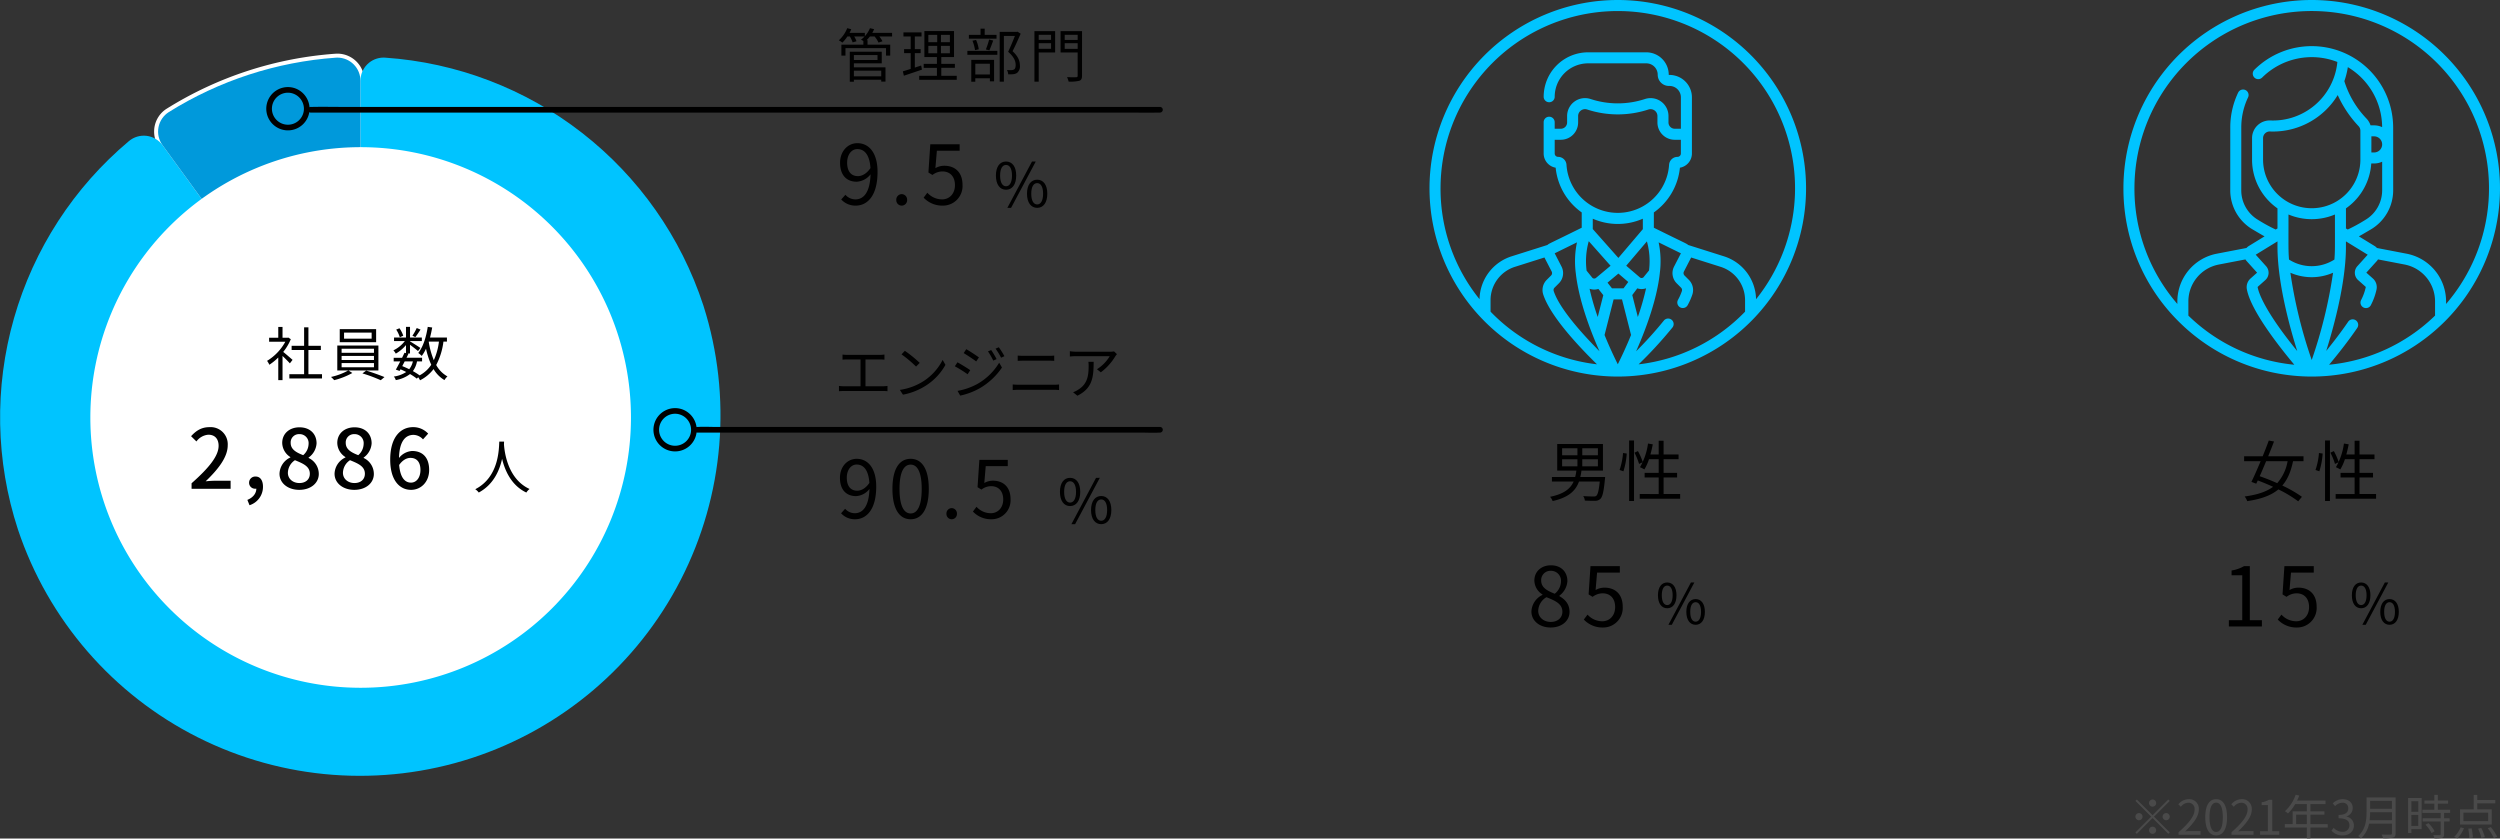 <svg xmlns="http://www.w3.org/2000/svg" xmlns:xlink="http://www.w3.org/1999/xlink" width="943.052" height="316.31" viewBox="0 0 943.052 316.31">
  <rect x="0" y="0" width="943.052" height="316.31" fill="#333333" stroke="none"/>
  <defs>
    <clipPath id="clip-path">
      <path id="パス_468" data-name="パス 468" d="M137.469,63.571l.036,89.935a8.718,8.718,0,0,1-6.019,8.3l-5.994,1.955a8.722,8.722,0,0,1-9.754-3.161L62.81,87.881a8.729,8.729,0,0,0-12.652-1.57,136.077,136.077,0,0,0-41.9,146.5l.024.074A136.011,136.011,0,0,0,266.9,148.573l-.092-.286A136.079,136.079,0,0,0,146.77,54.853c-.2-.014-.4-.021-.6-.021a8.731,8.731,0,0,0-8.7,8.739" transform="translate(-1.5 -54.832)" fill="none"/>
    </clipPath>
    <clipPath id="clip-path-2">
      <path id="パス_470" data-name="パス 470" d="M110.522,54.861a137.153,137.153,0,0,0-62.984,20.51,8.716,8.716,0,0,0-2.379,12.509l52.926,72.712a8.722,8.722,0,0,0,9.754,3.161l5.994-1.955a8.718,8.718,0,0,0,6.019-8.3l-.036-89.931a8.724,8.724,0,0,0-8.685-8.732q-.3,0-.609.021" transform="translate(-43.482 -54.84)" fill="none"/>
    </clipPath>
  </defs>
  <g id="グループ_705" data-name="グループ 705" transform="translate(-316.67 -1172.094)">
    <g id="グループ_473" data-name="グループ 473" transform="translate(-5.191)">
      <path id="パス_471" data-name="パス 471" d="M111.133,53.34a10.222,10.222,0,0,1,10.183,10.23l.034,89.933a10.221,10.221,0,0,1-7.054,9.722l-5.995,1.953a10.216,10.216,0,0,1-11.432-3.7L43.946,88.762a10.249,10.249,0,0,1-.234-11.731A10.053,10.053,0,0,1,46.741,74.1a138.674,138.674,0,0,1,63.677-20.734C110.655,53.348,110.9,53.34,111.133,53.34Zm-6,109.342a7.2,7.2,0,0,0,2.237-.357l5.995-1.953a7.2,7.2,0,0,0,4.983-6.869l-.034-89.932a7.218,7.218,0,0,0-7.183-7.231c-.168,0-.338.006-.507.018A135.674,135.674,0,0,0,48.334,76.641a7.085,7.085,0,0,0-3.221,4.71A7.181,7.181,0,0,0,46.371,87L99.3,159.71A7.245,7.245,0,0,0,105.135,162.682Z" transform="translate(338.016 1138.989)" fill="#fff"/>
      <g id="グループ_703" data-name="グループ 703">
        <g id="グループ_701" data-name="グループ 701">
          <g id="グループ_468" data-name="グループ 468" transform="translate(321.861 1193.818)" clip-path="url(#clip-path)">
            <rect id="長方形_1939" data-name="長方形 1939" width="323.072" height="327.188" transform="translate(-57.286 260.313) rotate(-78.119)" fill="#00c4ff"/>
          </g>
          <g id="グループ_472" data-name="グループ 472" transform="translate(381.496 1193.829)" clip-path="url(#clip-path-2)">
            <rect id="長方形_1941" data-name="長方形 1941" width="133.301" height="119.041" transform="matrix(0.452, -0.892, 0.892, 0.452, -45.683, 87.579)" fill="#0099db"/>
          </g>
          <path id="パス_472" data-name="パス 472" d="M229.422,180.584A101.965,101.965,0,1,1,127.456,78.619,101.966,101.966,0,0,1,229.422,180.584" transform="translate(330.451 1148.988)" fill="#fff"/>
          <path id="パス_650" data-name="パス 650" d="M10.142-5.962c-.55-.484-2.486-2.178-3.52-2.992a19.769,19.769,0,0,0,2.86-4.8l-.924-.616-.286.066H6.358v-4.092H4.752V-14.3H1.3v1.5H7.414A19.083,19.083,0,0,1,.528-5.588a7.4,7.4,0,0,1,.858,1.474,20.774,20.774,0,0,0,3.366-2.75V1.672H6.358V-7.436c.99.924,2.2,2.156,2.772,2.794ZM16.126-.55V-9.68h4.686v-1.584H16.126v-6.974H14.5v6.974H9.79V-9.68H14.5V-.55H8.932V1.056h12.32V-.55Zm23.848-13.4H29.568v-2.288H39.974Zm1.694-3.608H27.94v4.928H41.668ZM28.644-4.752h12.21v1.584H28.644Zm0-2.706h12.21v1.54H28.644Zm0-2.706h12.21v1.54H28.644ZM42.526-1.958v-9.416H27.016v9.416H31.13A23.708,23.708,0,0,1,24.64.484a12.549,12.549,0,0,1,1.21,1.21,27.926,27.926,0,0,0,6.842-2.706l-1.474-.946ZM36.5-.858a57.746,57.746,0,0,1,6.908,2.574L44.814.528c-1.716-.7-4.642-1.782-6.908-2.442ZM56.98-17.974a18.833,18.833,0,0,1-1.628,2.9l1.1.528c.572-.726,1.32-1.826,1.958-2.838ZM51.9-15.07a10.973,10.973,0,0,0-1.43-2.816l-1.232.506A11.246,11.246,0,0,1,50.6-14.5Zm9.636,2.222h3.828A24.086,24.086,0,0,1,63.426-5.83a30.268,30.268,0,0,1-1.914-6.952ZM55.528-5.39a7.058,7.058,0,0,1-1.386,2.948c-.858-.418-1.738-.814-2.618-1.166.286-.572.616-1.166.924-1.782Zm12.848-7.458v-1.54H62c.308-1.21.594-2.486.814-3.784l-1.672-.242c-.594,3.872-1.738,7.546-3.586,9.856a8.42,8.42,0,0,1,1.32,1.122,14.351,14.351,0,0,0,1.606-2.75,29.793,29.793,0,0,0,1.98,6.072,12.113,12.113,0,0,1-4.4,4,22.158,22.158,0,0,0-2.53-1.606A9.028,9.028,0,0,0,57.09-5.39H59V-6.754H53.13c.264-.528.506-1.056.748-1.54L53.5-8.382h.946V-11.66c1.056.792,2.442,1.848,3.014,2.376l.9-1.166c-.594-.44-2.97-1.936-3.916-2.486v-.11h4.466v-1.342H54.45v-4.026H52.932v4.026h-4.51v1.342h4.07a11.991,11.991,0,0,1-4.312,3.5,5.548,5.548,0,0,1,.9,1.232,14.3,14.3,0,0,0,3.85-3.234v3.036l-.572-.132c-.264.594-.572,1.232-.9,1.892H48.29V-5.39h2.486c-.594,1.144-1.188,2.266-1.672,3.1l1.408.506.352-.616c.726.308,1.452.66,2.156,1.012A11.181,11.181,0,0,1,48.334.33a3.361,3.361,0,0,1,.748,1.342A12.278,12.278,0,0,0,54.45-.616a21.612,21.612,0,0,1,2.574,1.738L57.53.594a7.036,7.036,0,0,1,.7,1.144,14.5,14.5,0,0,0,5.1-4.224,11.825,11.825,0,0,0,4.114,4.158A5.266,5.266,0,0,1,68.574.286a10.828,10.828,0,0,1-4.246-4.312,25.58,25.58,0,0,0,2.728-8.822Z" transform="translate(422.078 1313.805)"/>
          <path id="パス_651" data-name="パス 651" d="M1.364,0H16.089V-3.038h-5.7c-1.116,0-2.542.093-3.72.217C11.5-7.44,15-12,15-16.4A6.452,6.452,0,0,0,8.122-23.25c-2.976,0-4.991,1.271-6.944,3.41l2.015,1.984A6.188,6.188,0,0,1,7.688-20.4c2.573,0,3.875,1.7,3.875,4.185,0,3.751-3.472,8.184-10.2,14.136ZM23.219,6.2A7.268,7.268,0,0,0,28.3-.775c0-2.387-1.023-3.844-2.759-3.844a2.316,2.316,0,0,0-2.48,2.294A2.236,2.236,0,0,0,25.451-.031a1.272,1.272,0,0,0,.341-.031c0,1.8-1.24,3.379-3.379,4.247ZM41.974.4c4.4,0,7.378-2.6,7.378-5.983a6.669,6.669,0,0,0-3.844-6.045v-.155a7.09,7.09,0,0,0,3.007-5.363c0-3.565-2.48-6.045-6.448-6.045-3.72,0-6.51,2.325-6.51,5.89a6.45,6.45,0,0,0,3.069,5.332v.155a6.988,6.988,0,0,0-4.092,6.138C34.534-2.139,37.7.4,41.974.4Zm1.488-13.082c-2.542-.992-4.712-2.139-4.712-4.619a3.124,3.124,0,0,1,3.255-3.317,3.386,3.386,0,0,1,3.5,3.689A5.776,5.776,0,0,1,43.462-12.679ZM42.036-2.17c-2.449,0-4.34-1.581-4.34-3.844a5.821,5.821,0,0,1,2.666-4.774c3.1,1.271,5.611,2.325,5.611,5.115C45.973-3.534,44.392-2.17,42.036-2.17ZM62.744.4c4.4,0,7.378-2.6,7.378-5.983a6.668,6.668,0,0,0-3.844-6.045v-.155a7.09,7.09,0,0,0,3.007-5.363c0-3.565-2.48-6.045-6.448-6.045-3.72,0-6.51,2.325-6.51,5.89A6.45,6.45,0,0,0,59.4-11.966v.155A6.988,6.988,0,0,0,55.3-5.673C55.3-2.139,58.466.4,62.744.4Zm1.488-13.082c-2.542-.992-4.712-2.139-4.712-4.619a3.124,3.124,0,0,1,3.255-3.317,3.386,3.386,0,0,1,3.5,3.689A5.776,5.776,0,0,1,64.232-12.679ZM62.806-2.17c-2.449,0-4.34-1.581-4.34-3.844a5.821,5.821,0,0,1,2.666-4.774c3.1,1.271,5.611,2.325,5.611,5.115C66.743-3.534,65.162-2.17,62.806-2.17Zm21.111-9.486c2.449,0,3.782,1.643,3.782,4.557,0,2.976-1.581,4.774-3.565,4.774-2.449,0-4.092-2.139-4.464-6.665C81.034-10.943,82.615-11.656,83.917-11.656ZM84.165.4c3.72,0,6.82-2.976,6.82-7.5,0-4.8-2.573-7.161-6.417-7.161a6.86,6.86,0,0,0-4.96,2.635c.155-6.51,2.573-8.711,5.487-8.711a4.9,4.9,0,0,1,3.565,1.7l1.953-2.17a7.662,7.662,0,0,0-5.7-2.449c-4.5,0-8.618,3.5-8.618,12.276C76.291-3.224,79.825.4,84.165.4Z" transform="translate(392.762 1356.476)"/>
          <path id="パス_652" data-name="パス 652" d="M9.878-17.732C9.724-14.828,9.724-4.334.814.22a5.567,5.567,0,0,1,1.32,1.254C7.7-1.54,9.966-6.842,10.934-11.242,11.99-6.842,14.41-1.21,20.086,1.474A4.932,4.932,0,0,1,21.3.132c-8.272-3.784-9.46-13.948-9.658-16.852.022-.374.022-.726.044-1.012Z" transform="translate(500.324 1356.419)"/>
          <g id="グループ_700" data-name="グループ 700">
            <g id="グループ_699" data-name="グループ 699">
              <path id="パス_647" data-name="パス 647" d="M3.19-14.718v1.936c.55-.066,1.43-.088,1.848-.088h4.95V-2.75h-6.2a15.071,15.071,0,0,1-1.936-.132v2C2.53-.946,3.19-.968,3.784-.968H18.326a13.8,13.8,0,0,1,1.826.088v-2a15.476,15.476,0,0,1-1.826.132H11.858V-12.87h5.28a16.925,16.925,0,0,1,1.87.088v-1.936a15.566,15.566,0,0,1-1.87.132H5.038A14.569,14.569,0,0,1,3.19-14.718Zm23.518-1.408-1.254,1.342a45.691,45.691,0,0,1,5.478,4.6l1.386-1.386A48.174,48.174,0,0,0,26.708-16.126ZM24.816-1.386l1.166,1.8a24.115,24.115,0,0,0,8.646-3.41,21.981,21.981,0,0,0,7.392-7.832l-1.056-1.87a20.725,20.725,0,0,1-7.348,8.1A22.716,22.716,0,0,1,24.816-1.386ZM59.268-16.412l-1.21.506a24.6,24.6,0,0,1,2,3.476L61.314-13A32.482,32.482,0,0,0,59.268-16.412Zm2.882-1.056-1.232.528a23.919,23.919,0,0,1,2.09,3.41l1.254-.572A31.723,31.723,0,0,0,62.15-17.468Zm-12.276.726-.99,1.474c1.276.748,3.674,2.332,4.73,3.146l1.034-1.518C53.7-14.322,51.172-16.016,49.874-16.742Zm-3.3,15.73L47.586.77a26.271,26.271,0,0,0,7.282-2.728,25.891,25.891,0,0,0,8.47-7.854l-1.056-1.826a22.487,22.487,0,0,1-8.338,8.074A24.08,24.08,0,0,1,46.574-1.012Zm-.022-10.78-.99,1.5A48.605,48.605,0,0,1,50.38-7.282l.99-1.54C50.424-9.5,47.85-11.088,46.552-11.792Zm22.726-2.53v1.98c.682-.022,1.408-.066,2.178-.066h9.416c.726,0,1.562.022,2.178.066v-1.98a21.618,21.618,0,0,1-2.178.088H71.456C70.73-14.234,69.982-14.278,69.278-14.322ZM67.386-3.432V-1.32c.748-.044,1.518-.11,2.31-.11H82.874c.594,0,1.342.044,2,.11V-3.432a19.98,19.98,0,0,1-2,.11H69.7C68.9-3.322,68.134-3.388,67.386-3.432ZM106.7-14.872l-1.078-1.034a10.864,10.864,0,0,1-1.54.132H91.454a18.67,18.67,0,0,1-2.508-.2v2a24.583,24.583,0,0,1,2.508-.132h12.54a14.945,14.945,0,0,1-4.818,4.928l1.452,1.166a21.211,21.211,0,0,0,5.478-6.072C106.26-14.322,106.546-14.652,106.7-14.872Zm-8.778,2.9h-1.98a13.225,13.225,0,0,1,.088,1.584c0,3.674-.484,6.8-3.894,8.888a7.577,7.577,0,0,1-1.98.99L91.784.814C97.394-1.98,97.922-6.006,97.922-11.968Z" transform="translate(636.486 1320.555)"/>
              <path id="パス_648" data-name="パス 648" d="M3.9-15.27c0-3,1.62-4.98,3.72-4.98,2.82,0,4.5,2.4,4.8,6.93-1.41,2.07-3.09,2.94-4.59,2.94C5.22-10.38,3.9-12.3,3.9-15.27ZM7.02.39C11.16.39,15-3.03,15-11.94c0-6.99-3.15-10.47-7.38-10.47-3.42,0-6.3,2.88-6.3,7.14,0,4.56,2.4,6.93,6.06,6.93a6.842,6.842,0,0,0,5.07-2.7c-.21,6.81-2.67,9.15-5.52,9.15A4.851,4.851,0,0,1,3.27-3.57L1.74-1.86A7,7,0,0,0,7.02.39Zm20.97,0c4.17,0,6.84-3.81,6.84-11.46,0-7.62-2.67-11.34-6.84-11.34-4.2,0-6.87,3.69-6.87,11.34S23.79.39,27.99.39Zm0-2.19c-2.52,0-4.2-2.79-4.2-9.27,0-6.42,1.68-9.15,4.2-9.15,2.49,0,4.17,2.73,4.17,9.15C32.16-4.59,30.48-1.8,27.99-1.8ZM43.47.39a1.981,1.981,0,0,0,1.98-2.07,2.016,2.016,0,0,0-1.98-2.13,2.016,2.016,0,0,0-1.98,2.13A1.981,1.981,0,0,0,43.47.39Zm15,0a7.141,7.141,0,0,0,7.2-7.56c0-4.83-2.97-6.99-6.63-6.99a6.4,6.4,0,0,0-3.27.87l.54-6.36h8.31v-2.37H53.91L53.22-11.7l1.47.9a5.984,5.984,0,0,1,3.66-1.29c2.76,0,4.56,1.86,4.56,5.01,0,3.21-2.1,5.19-4.68,5.19a7.234,7.234,0,0,1-5.4-2.43l-1.35,1.8A9.342,9.342,0,0,0,58.47.39Z" transform="translate(637.389 1367.579)"/>
              <path id="パス_649" data-name="パス 649" d="M4.715-6.532c2.323,0,3.841-1.955,3.841-5.359,0-3.381-1.518-5.29-3.841-5.29-2.3,0-3.818,1.909-3.818,5.29C.9-8.487,2.415-6.532,4.715-6.532Zm0-1.311C3.4-7.843,2.484-9.2,2.484-11.891s.92-4,2.231-4c1.334,0,2.254,1.311,2.254,4S6.049-7.843,4.715-7.843ZM5.221.3h1.4l9.315-17.48H14.513ZM16.468.3c2.3,0,3.818-1.932,3.818-5.336,0-3.381-1.518-5.29-3.818-5.29s-3.841,1.909-3.841,5.29C12.627-1.633,14.168.3,16.468.3Zm0-1.288c-1.334,0-2.231-1.357-2.231-4.048s.9-4,2.231-4c1.311,0,2.231,1.311,2.231,4S17.779-.989,16.468-.989Z" transform="translate(720.795 1369.523)"/>
              <path id="パス_473" data-name="パス 473" d="M186.93,155.067H354.4c2.267,0,4.588.145,6.851,0,.1-.007.2,0,.307,0a1.066,1.066,0,0,0,0-2.131H194.087c-2.267,0-4.588-.145-6.851,0-.1.007-.2,0-.307,0a1.066,1.066,0,0,0,0,2.131" transform="translate(397.9 1180.21)"/>
              <path id="パス_474" data-name="パス 474" d="M189.222,156.084a6.037,6.037,0,1,1-4.959-5.945,6.1,6.1,0,0,1,4.959,5.945,1.066,1.066,0,0,0,2.131,0,8.284,8.284,0,0,0-5.338-7.659,8.165,8.165,0,1,0,5.338,7.659,1.066,1.066,0,0,0-2.131,0" transform="translate(393.332 1178.128)"/>
            </g>
            <g id="グループ_698" data-name="グループ 698">
              <path id="パス_644" data-name="パス 644" d="M16.9-2.464V-.33H6.578V-2.464Zm-1.408-5.9v1.87H6.578V-8.36ZM6.578-5.236H17.094V-9.614H5.038V1.694h1.54V.946H16.9v.7H18.5V-3.74H6.578Zm14.41-11.506H13.53a11.551,11.551,0,0,0,.682-1.386L12.65-18.5a10.325,10.325,0,0,1-1.936,3.036v-1.276H4.95a10.951,10.951,0,0,0,.638-1.364L4.07-18.5A12.053,12.053,0,0,1,.9-13.926a10.1,10.1,0,0,1,1.342.88,15,15,0,0,0,1.892-2.332h.946a13.865,13.865,0,0,1,1.034,2.244l1.452-.44a9.985,9.985,0,0,0-.858-1.8h3.916a8.812,8.812,0,0,1-1.364,1.21,7.985,7.985,0,0,1,.9.506v1.386H1.87v4.114H3.41v-2.816H18.7v2.816h1.584v-4.114H11.726v-1.716H11.4a15.31,15.31,0,0,0,1.232-1.386h1.76a10.218,10.218,0,0,1,1.474,2.31l1.5-.506a10.942,10.942,0,0,0-1.188-1.8h4.818ZM31.966-4.422l-2.4.792V-9.086h2.2V-10.6h-2.2v-4.774H32.1v-1.54h-6.82v1.54h2.728V-10.6H25.52v1.518h2.486v5.94c-1.122.374-2.134.682-2.948.924l.374,1.65c1.958-.638,4.466-1.5,6.82-2.288Zm2.706-7.414h3.344v2.794H34.672Zm0-4.136h3.344V-13.2H34.672ZM42.79-13.2H39.424v-2.772H42.79Zm0,4.158H39.424v-2.794H42.79ZM39.556-.528V-3.542h5.126v-1.5H39.556V-7.612h4.8V-17.4H33.176v9.79h4.73v2.574H32.912v1.5h4.994V-.528H31.218v1.5H45.386v-1.5ZM60.39-15.972H55.924v-2.354H54.362v2.354h-4.4v1.43H60.39Zm-2.706,5.83c.462-.968.99-2.42,1.452-3.7l-1.54-.374a29.769,29.769,0,0,1-1.232,3.74Zm-4-.4a13.029,13.029,0,0,0-1.012-3.52l-1.364.286a15.209,15.209,0,0,1,.968,3.564Zm4.2,5.456v4.048h-5.5V-5.082ZM50.864,1.694h1.518V.4h5.5V1.562h1.584v-8.1h-8.6ZM49.39-8.448H60.7v-1.5H49.39Zm18.92-8.734-.264.066H61.578V1.672h1.584V-15.576H67.32c-.682,1.76-1.65,4.136-2.552,5.984,2.222,1.914,2.838,3.542,2.838,4.928,0,.792-.132,1.452-.594,1.738a2.229,2.229,0,0,1-.946.242,12.13,12.13,0,0,1-1.738-.044A3.8,3.8,0,0,1,64.79-1.1,13.577,13.577,0,0,0,66.7-1.144a3.152,3.152,0,0,0,1.43-.484,3.215,3.215,0,0,0,1.078-2.86c-.022-1.562-.572-3.3-2.772-5.324,1.034-2,2.156-4.532,3.058-6.6Zm12.65,1.188v1.914H76.3v-1.914ZM76.3-10.714v-2.112H80.96v2.112Zm6.2-6.666H74.69V1.672H76.3V-9.35h6.2Zm3.608,6.688v-2.134h4.884v2.134Zm4.884-5.3v1.914H86.108v-1.914Zm1.65-1.386h-8.1v8.052h6.446V-.572c0,.44-.154.55-.55.572-.462.022-1.958.044-3.454-.044a7.416,7.416,0,0,1,.594,1.694,14.8,14.8,0,0,0,4.048-.308c.726-.264,1.012-.792,1.012-1.914Z" transform="translate(637.383 1201.224)"/>
              <path id="パス_645" data-name="パス 645" d="M4.03-15.779c0-3.1,1.674-5.146,3.844-5.146,2.914,0,4.65,2.48,4.96,7.161-1.457,2.139-3.193,3.038-4.743,3.038C5.394-10.726,4.03-12.71,4.03-15.779ZM7.254.4C11.532.4,15.5-3.131,15.5-12.338c0-7.223-3.255-10.819-7.626-10.819-3.534,0-6.51,2.976-6.51,7.378,0,4.712,2.48,7.161,6.262,7.161a7.07,7.07,0,0,0,5.239-2.79c-.217,7.037-2.759,9.455-5.7,9.455A5.013,5.013,0,0,1,3.379-3.689L1.8-1.922A7.23,7.23,0,0,0,7.254.4Zm17.36,0A2.047,2.047,0,0,0,26.66-1.736a2.083,2.083,0,0,0-2.046-2.2,2.083,2.083,0,0,0-2.046,2.2A2.047,2.047,0,0,0,24.614.4Zm15.5,0a7.379,7.379,0,0,0,7.44-7.812c0-4.991-3.069-7.223-6.851-7.223a6.608,6.608,0,0,0-3.379.9l.558-6.572h8.587v-2.449H35.4L34.689-12.09l1.519.93a6.183,6.183,0,0,1,3.782-1.333c2.852,0,4.712,1.922,4.712,5.177,0,3.317-2.17,5.363-4.836,5.363a7.475,7.475,0,0,1-5.58-2.511l-1.4,1.86A9.653,9.653,0,0,0,40.114.4Z" transform="translate(637.389 1249.258)"/>
              <path id="パス_646" data-name="パス 646" d="M4.715-6.532c2.323,0,3.841-1.955,3.841-5.359,0-3.381-1.518-5.29-3.841-5.29-2.3,0-3.818,1.909-3.818,5.29C.9-8.487,2.415-6.532,4.715-6.532Zm0-1.311C3.4-7.843,2.484-9.2,2.484-11.891s.92-4,2.231-4c1.334,0,2.254,1.311,2.254,4S6.049-7.843,4.715-7.843ZM5.221.3h1.4l9.315-17.48H14.513ZM16.468.3c2.3,0,3.818-1.932,3.818-5.336,0-3.381-1.518-5.29-3.818-5.29s-3.841,1.909-3.841,5.29C12.627-1.633,14.168.3,16.468.3Zm0-1.288c-1.334,0-2.231-1.357-2.231-4.048s.9-4,2.231-4c1.311,0,2.231,1.311,2.231,4S17.779-.989,16.468-.989Z" transform="translate(696.639 1250.202)"/>
              <path id="パス_475" data-name="パス 475" d="M84.265,70.076H391.682c4.168,0,8.345.087,12.512,0,.176,0,.354,0,.53,0a1.066,1.066,0,0,0,0-2.131H97.306c-4.168,0-8.347-.087-12.513,0-.176,0-.352,0-.528,0a1.066,1.066,0,0,0,0,2.131" transform="translate(354.73 1144.484)"/>
              <path id="パス_476" data-name="パス 476" d="M86.409,70.827a6.037,6.037,0,1,1-4.959-5.943,6.1,6.1,0,0,1,4.959,5.943,1.066,1.066,0,0,0,2.131,0A8.284,8.284,0,0,0,83.2,63.169a8.165,8.165,0,1,0,5.338,7.658,1.066,1.066,0,0,0-2.131,0" transform="translate(350.1 1142.279)"/>
            </g>
          </g>
        </g>
        <g id="グループ_702" data-name="グループ 702">
          <path id="パス_653" data-name="パス 653" d="M5.725-13.85H11.5v2.675H5.725Zm0-4.15H11.5v2.65H5.725Zm13.5,2.65h-5.9V-18h5.9Zm0,4.175h-5.9V-13.85h5.9ZM12.575-7.15a18.891,18.891,0,0,0,.45-2.425h8.1V-19.6H3.875V-9.575H11.1a17.407,17.407,0,0,1-.45,2.425H1.875v1.7h8.2c-1.2,2.675-3.55,4.675-8.9,5.775a5.006,5.006,0,0,1,.975,1.6C8.275.55,10.85-2.025,12.1-5.45h7.825c-.35,3.425-.75,4.95-1.325,5.4-.25.225-.525.25-1.075.25-.575,0-2.2-.025-3.85-.15a3.714,3.714,0,0,1,.625,1.7c1.575.075,3.1.1,3.9.075A2.723,2.723,0,0,0,20.15,1.1c.8-.75,1.275-2.7,1.725-7.425a7.984,7.984,0,0,0,.075-.825ZM28.85-9.3A27.881,27.881,0,0,0,30.1-16l-1.4-.2a25.26,25.26,0,0,1-1.3,6.4ZM31,1.9h1.85V-20.925H31Zm2.025-18.225a24.884,24.884,0,0,1,1.725,4.25l1.4-.675a23.609,23.609,0,0,0-1.825-4.175ZM44-.725v-6.25h5.1V-8.7H44v-5.175h5.65V-15.65H44v-5.175H42.15v5.175H39.025c.35-1.225.65-2.525.9-3.825l-1.8-.3A24.339,24.339,0,0,1,35.1-10.85a14.584,14.584,0,0,1,1.65.85,18.027,18.027,0,0,0,1.75-3.875h3.65V-8.7h-5.3v1.725h5.3v6.25H35V1.05H50.25V-.725Z" transform="translate(905.4 1359.178)"/>
          <path id="パス_654" data-name="パス 654" d="M8.649.4c4.278,0,7.13-2.573,7.13-5.89,0-3.1-1.86-4.805-3.844-5.952v-.155a7.451,7.451,0,0,0,3.038-5.487c0-3.5-2.356-5.983-6.231-5.983-3.534,0-6.231,2.294-6.231,5.766A6.318,6.318,0,0,0,5.58-12.059v.155A7.278,7.278,0,0,0,1.4-5.642C1.4-2.139,4.464.4,8.649.4ZM10.2-12.338C7.533-13.392,5.084-14.57,5.084-17.3a3.5,3.5,0,0,1,3.627-3.689,3.767,3.767,0,0,1,3.844,4.061A6.1,6.1,0,0,1,10.2-12.338ZM8.711-1.705c-2.728,0-4.743-1.767-4.743-4.185a6.177,6.177,0,0,1,3.1-5.146c3.224,1.3,6.014,2.449,6.014,5.487C13.082-3.286,11.315-1.705,8.711-1.705ZM28.4.4a7.379,7.379,0,0,0,7.44-7.812c0-4.991-3.069-7.223-6.851-7.223a6.608,6.608,0,0,0-3.379.9l.558-6.572h8.587v-2.449H23.684L22.971-12.09l1.519.93a6.183,6.183,0,0,1,3.782-1.333c2.852,0,4.712,1.922,4.712,5.177,0,3.317-2.17,5.363-4.836,5.363a7.475,7.475,0,0,1-5.58-2.511l-1.4,1.86A9.653,9.653,0,0,0,28.4.4Z" transform="translate(898.143 1408.403)"/>
          <path id="パス_655" data-name="パス 655" d="M4.305-5.964c2.121,0,3.507-1.785,3.507-4.893,0-3.087-1.386-4.83-3.507-4.83-2.1,0-3.486,1.743-3.486,4.83C.819-7.749,2.205-5.964,4.305-5.964Zm0-1.2c-1.2,0-2.037-1.239-2.037-3.7s.84-3.654,2.037-3.654c1.218,0,2.058,1.2,2.058,3.654S5.523-7.161,4.305-7.161ZM4.767.273H6.048l8.505-15.96h-1.3Zm10.269,0c2.1,0,3.486-1.764,3.486-4.872,0-3.087-1.386-4.83-3.486-4.83S11.529-7.686,11.529-4.6C11.529-1.491,12.936.273,15.036.273Zm0-1.176C13.818-.9,13-2.142,13-4.6s.819-3.654,2.037-3.654c1.2,0,2.037,1.2,2.037,3.654S16.233-.9,15.036-.9Z" transform="translate(946.455 1407.506)"/>
          <path id="パス_658" data-name="パス 658" d="M17.75-13.1a16.752,16.752,0,0,1-3.925,8.275c-2.225-1-4.5-1.9-6.6-2.625C8-9.175,8.825-11.125,9.65-13.1Zm6,0v-1.875H10.425c.8-1.95,1.55-3.85,2.2-5.575L10.65-20.9c-.65,1.8-1.45,3.85-2.3,5.925h-7V-13.1H7.575C6.35-10.175,5.1-7.35,4.1-5.3l1.825.675C6.1-5,6.3-5.425,6.5-5.85c1.875.7,3.85,1.525,5.775,2.4C9.775-1.6,6.35-.45,1.55.2a6.675,6.675,0,0,1,.975,1.75c5.3-.775,9.05-2.175,11.75-4.425a46.152,46.152,0,0,1,7.475,4.5l1.4-1.7a46.694,46.694,0,0,0-7.4-4.25c2-2.3,3.25-5.3,4.05-9.175Zm5.975,3.8a27.881,27.881,0,0,0,1.25-6.7l-1.4-.2a25.26,25.26,0,0,1-1.3,6.4Zm2.15,11.2h1.85V-20.925h-1.85ZM33.9-16.325a24.884,24.884,0,0,1,1.725,4.25l1.4-.675A23.609,23.609,0,0,0,35.2-16.925ZM44.875-.725v-6.25h5.1V-8.7h-5.1v-5.175h5.65V-15.65h-5.65v-5.175h-1.85v5.175H39.9c.35-1.225.65-2.525.9-3.825l-1.8-.3a24.339,24.339,0,0,1-3.025,8.925,14.584,14.584,0,0,1,1.65.85,18.027,18.027,0,0,0,1.75-3.875h3.65V-8.7h-5.3v1.725h5.3v6.25h-7.15V1.05h15.25V-.725Z" transform="translate(1167.041 1359.178)"/>
          <path id="パス_656" data-name="パス 656" d="M2.728,0H15.19V-2.356H10.633v-20.4H8.463a13.689,13.689,0,0,1-4.712,1.643v1.8h4.03V-2.356H2.728ZM28.4.4a7.379,7.379,0,0,0,7.44-7.812c0-4.991-3.069-7.223-6.851-7.223a6.608,6.608,0,0,0-3.379.9l.558-6.572h8.587v-2.449H23.684L22.971-12.09l1.519.93a6.183,6.183,0,0,1,3.782-1.333c2.852,0,4.712,1.922,4.712,5.177,0,3.317-2.17,5.363-4.836,5.363a7.475,7.475,0,0,1-5.58-2.511l-1.4,1.86A9.653,9.653,0,0,0,28.4.4Z" transform="translate(1159.906 1408.403)"/>
          <path id="パス_657" data-name="パス 657" d="M4.305-5.964c2.121,0,3.507-1.785,3.507-4.893,0-3.087-1.386-4.83-3.507-4.83-2.1,0-3.486,1.743-3.486,4.83C.819-7.749,2.205-5.964,4.305-5.964Zm0-1.2c-1.2,0-2.037-1.239-2.037-3.7s.84-3.654,2.037-3.654c1.218,0,2.058,1.2,2.058,3.654S5.523-7.161,4.305-7.161ZM4.767.273H6.048l8.505-15.96h-1.3Zm10.269,0c2.1,0,3.486-1.764,3.486-4.872,0-3.087-1.386-4.83-3.486-4.83S11.529-7.686,11.529-4.6C11.529-1.491,12.936.273,15.036.273Zm0-1.176C13.818-.9,13-2.142,13-4.6s.819-3.654,2.037-3.654c1.2,0,2.037,1.2,2.037,3.654S16.233-.9,15.036-.9Z" transform="translate(1208.217 1407.506)"/>
          <path id="パス_477" data-name="パス 477" d="M705.006,142.42a178.475,178.475,0,0,1-8.046,32.911,178.293,178.293,0,0,1-8.046-32.911,20.116,20.116,0,0,0,16.091,0M650.431,158.59v-5.364a14.179,14.179,0,0,1,11.485-13.9l10.04-1.932a3.785,3.785,0,0,0,.443.607l3.955,4.394-2.472,2.195a4.367,4.367,0,0,0-1.4,4.006c1.379,7.71,11.355,20.674,17.915,28.529a66.344,66.344,0,0,1-39.961-18.53m26.131-10.732a.21.21,0,0,1,.077-.169l2.8-2.49a3.71,3.71,0,0,0,.293-5.259l-3.9-4.328,8.206-5.03c.021,1.327-.092,3.82.283,8.2,1,11.644,4.4,24.341,7.172,33.18-12.536-15.375-14.6-22.228-14.938-24.1m33.029-9.08c.376-4.389.263-6.879.283-8.2l8.206,5.03-3.9,4.328a3.711,3.711,0,0,0,.294,5.259l2.8,2.49a.209.209,0,0,1,.077.169,19.777,19.777,0,0,1-1.784,4.906,2.076,2.076,0,1,0,3.732,1.822,23.39,23.39,0,0,0,2.139-6,4.372,4.372,0,0,0-1.406-4.006l-2.472-2.195L721.521,138a3.644,3.644,0,0,0,.443-.607L732,139.322a14.18,14.18,0,0,1,11.485,13.9v5.364a66.343,66.343,0,0,1-39.963,18.53c3.131-3.747,7.142-8.781,10.584-13.836a2.076,2.076,0,1,0-3.43-2.338c-2.629,3.859-5.608,7.716-8.247,10.972,2.767-8.833,6.164-21.512,7.159-33.14m-3.869-18.327c0,12.725.064,13.483-.193,16.993a15.911,15.911,0,0,1-17.138,0c-.259-3.516-.193-4.233-.193-16.993a22.591,22.591,0,0,0,17.525,0m4.152,5.261v-7.568a22.814,22.814,0,0,0,2.891-2.408,22.364,22.364,0,0,0,6.654-14.526h1.071a7.16,7.16,0,0,0,3.043-.673l0,10.826a12.96,12.96,0,0,1-6.379,11.144,63.251,63.251,0,0,1-6.608,3.619Zm9.593-34.737h1.023a3.046,3.046,0,0,1,3.041,3.038v0a3.041,3.041,0,0,1-3.041,3.04h-1.023Zm-12.7-15.569a43.054,43.054,0,0,0,7.887,11.753,2.494,2.494,0,0,1,.666,1.7V100a18.357,18.357,0,0,1-36.71,0V91.649a2.514,2.514,0,0,1,2.608-2.517q.558.023,1.114.023a28.553,28.553,0,0,0,24.435-13.747m10.928,8.928a35.57,35.57,0,0,1-8.428-14.191,28.493,28.493,0,0,0,1.318-5.283A26.578,26.578,0,0,1,723.526,87.5a7.149,7.149,0,0,0-3.037-.675h-1.347a6.619,6.619,0,0,0-1.453-2.489m-87.6,26.229A66.872,66.872,0,1,1,747.641,154.2v-.972a18.335,18.335,0,0,0-14.851-17.982l-11.226-2.161a3.7,3.7,0,0,0-.862-.736l-5.958-3.651c1.162-.621,1.452-.825,4.513-2.609a17.134,17.134,0,0,0,8.432-14.726c0-5.881-.007-21.6-.008-23.7a30.72,30.72,0,0,0-52.327-21.839,2.077,2.077,0,1,0,2.921,2.953,26.569,26.569,0,0,1,28.359-5.861,24.417,24.417,0,0,1-25.261,22.066,6.663,6.663,0,0,0-6.919,6.665v8.4a22.381,22.381,0,0,0,6.7,15.688,22.686,22.686,0,0,0,2.889,2.406v7.57l-.672.413a63.626,63.626,0,0,1-6.609-3.619,12.96,12.96,0,0,1-6.379-11.144l.007-23.7a26.311,26.311,0,0,1,2.557-11.387,2.076,2.076,0,1,0-3.75-1.783,30.429,30.429,0,0,0-2.959,13.168l-.007,23.7a17.123,17.123,0,0,0,8.431,14.726c3.081,1.8,3.354,1.992,4.511,2.609l-5.956,3.651a3.7,3.7,0,0,0-.862.737l-11.225,2.159a18.339,18.339,0,0,0-14.853,17.982v.973a66.382,66.382,0,0,1-16.191-43.634m-4.152,0a70.565,70.565,0,0,0,20.8,50.223l.125.119c.023.026.048.048.072.072a71.021,71.021,0,0,0,100.048,0c.026-.024.051-.048.075-.074l.124-.118a71.024,71.024,0,1,0-121.246-50.223" transform="translate(496.93 1132.556)" fill="#00c4ff"/>
          <path id="パス_478" data-name="パス 478" d="M507.687,165.907l3.416-13.439h3.165l3.415,13.434c-1.827,4.489-3.652,8.35-5,11.049-1.349-2.707-3.175-6.565-5-11.043m-5.645-17.439a5.123,5.123,0,0,0,3.318.06l1.855,2.344-2.1,8.242a97.243,97.243,0,0,1-3.078-10.645m21.323-.183a96.43,96.43,0,0,1-3.115,10.823l-2.1-8.27,1.891-2.53a5.158,5.158,0,0,0,1.629.267,5.23,5.23,0,0,0,1.7-.29M508.8,146.166l4.112-3.436,3.722,3.182-1.79,2.395h-4.351ZM464.684,157.1v-4.3a13.19,13.19,0,0,1,9.242-12.621l11.093-3.511c.111.26,0,.009,2.723,5.3a1.285,1.285,0,0,1-.236,1.507l-1.617,1.615a5.421,5.421,0,0,0-1.332,5.551c2.655,8.1,13.1,19.307,20.275,26.323A66.35,66.35,0,0,1,464.684,157.1m23.827-7.753a1.278,1.278,0,0,1,.318-1.308l1.617-1.614a5.436,5.436,0,0,0,.994-6.361l-2.565-4.975,8.409-4.131a34.631,34.631,0,0,0-.435,11.71v.009c1.077,9.61,5,20.513,8.921,29.35-6.458-6.5-15.086-16.054-17.259-22.681m40.014-6.739V142.6a34.615,34.615,0,0,0-.443-11.637l8.408,4.132-2.564,4.973a5.433,5.433,0,0,0,.993,6.361l1.617,1.614a1.277,1.277,0,0,1,.318,1.31,20.71,20.71,0,0,1-1.473,3.318,2.08,2.08,0,0,0,3.661,1.977,24.731,24.731,0,0,0,1.767-4,5.419,5.419,0,0,0-1.332-5.553l-1.617-1.614a1.287,1.287,0,0,1-.236-1.509c2.707-5.256,2.614-5.048,2.723-5.3l11.1,3.513a13.189,13.189,0,0,1,9.243,12.621v4.3a66.336,66.336,0,0,1-40.153,19.868,158.348,158.348,0,0,0,12.765-13.9,2.081,2.081,0,0,0-3.259-2.59,144.863,144.863,0,0,1-10.453,11.568c3.933-8.861,7.871-19.8,8.938-29.44m-7.547,1.544-5.121-4.381,7.8-9.178a27.754,27.754,0,0,1,.8,10.973l-2.127,2.605a1.058,1.058,0,0,1-1.352-.02m-17.861.217-2.2-2.72a27.757,27.757,0,0,1,.813-11.132l8.219,9.266-5.482,4.578a1.059,1.059,0,0,1-1.349.009m19.008-22.334v3.94L512.9,136.832l-9.656-10.884v-3.912a23.458,23.458,0,0,0,18.885,0M493.331,101.7a3.194,3.194,0,0,0-3.175-2.992,1.276,1.276,0,0,1-1.276-1.276V92.263H491.2a6.526,6.526,0,0,0,6.517-6.519V83.316a2.6,2.6,0,0,1,3.426-2.467,37.042,37.042,0,0,0,23.074,0,2.6,2.6,0,0,1,3.418,2.47v2.428a6.526,6.526,0,0,0,6.517,6.519h2.325v5.173a1.278,1.278,0,0,1-1.277,1.276,3.188,3.188,0,0,0-3.172,2.992,19.391,19.391,0,0,1-38.7,0m-47.508,8.86a66.863,66.863,0,1,1,119.018,41.843,17.332,17.332,0,0,0-12.14-16.194l-13.462-4.261c-.761-.652-.561-.372-12.953-6.511v-5.767a23.535,23.535,0,0,0,9.833-16.875,5.448,5.448,0,0,0,4.526-5.361V76.259a8.467,8.467,0,0,0-8.456-8.456h-.216a.073.073,0,0,1-.073-.072,8.465,8.465,0,0,0-8.456-8.456H501.473A16.773,16.773,0,0,0,484.72,76.028a2.08,2.08,0,1,0,4.161,0,12.607,12.607,0,0,1,12.593-12.593h21.971a4.3,4.3,0,0,1,4.294,4.294,4.24,4.24,0,0,0,4.234,4.234h.216a4.3,4.3,0,0,1,4.294,4.294V88.1h-2.325a2.357,2.357,0,0,1-2.355-2.355V83.317a6.759,6.759,0,0,0-8.887-6.422,32.834,32.834,0,0,1-20.469,0,6.759,6.759,0,0,0-8.885,6.422v2.429A2.359,2.359,0,0,1,491.2,88.1h-2.324V85.644a2.08,2.08,0,0,0-4.161,0V97.437a5.445,5.445,0,0,0,4.524,5.361,23.529,23.529,0,0,0,9.833,16.875v5.769c-12.367,6.129-12.2,5.871-12.952,6.513l-13.455,4.26a17.327,17.327,0,0,0-12.139,16.192,66.351,66.351,0,0,1-14.708-41.843m-4.162,0a71.017,71.017,0,0,0,69.885,71.012c.668.028,2.117,0,2.145,0,.011,0,.063,0,.075,0a71.022,71.022,0,1,0-72.105-71.012" transform="translate(419.445 1132.555)" fill="#00c4ff"/>
        </g>
      </g>
    </g>
    <path id="パス_741" data-name="パス 741" d="M9-10.62a1.36,1.36,0,0,0,1.35-1.35A1.36,1.36,0,0,0,9-13.32a1.36,1.36,0,0,0-1.35,1.35A1.36,1.36,0,0,0,9-10.62ZM9-7.362,3.06-13.3l-.522.522,5.94,5.94L2.52-.882l.522.522L9-6.318l5.94,5.94L15.462-.9,9.522-6.84l5.94-5.94L14.94-13.3ZM5.22-6.84A1.36,1.36,0,0,0,3.87-8.19,1.36,1.36,0,0,0,2.52-6.84,1.36,1.36,0,0,0,3.87-5.49,1.36,1.36,0,0,0,5.22-6.84Zm7.56,0a1.36,1.36,0,0,0,1.35,1.35,1.36,1.36,0,0,0,1.35-1.35,1.36,1.36,0,0,0-1.35-1.35A1.36,1.36,0,0,0,12.78-6.84ZM9-3.06A1.36,1.36,0,0,0,7.65-1.71,1.36,1.36,0,0,0,9-.36a1.36,1.36,0,0,0,1.35-1.35A1.36,1.36,0,0,0,9-3.06ZM18.792,0h8.3V-1.422H23.436c-.666,0-1.476.072-2.16.126,3.1-2.934,5.166-5.616,5.166-8.244a3.62,3.62,0,0,0-3.834-3.906A5.046,5.046,0,0,0,18.72-11.5l.954.936A3.7,3.7,0,0,1,22.41-12.1a2.32,2.32,0,0,1,2.43,2.61c0,2.268-1.908,4.9-6.048,8.514Zm14.2.234c2.5,0,4.1-2.286,4.1-6.876,0-4.572-1.6-6.8-4.1-6.8-2.52,0-4.122,2.214-4.122,6.8S30.474.234,32.994.234Zm0-1.314c-1.512,0-2.52-1.674-2.52-5.562,0-3.852,1.008-5.49,2.52-5.49,1.494,0,2.5,1.638,2.5,5.49C35.5-2.754,34.488-1.08,32.994-1.08ZM38.772,0h8.3V-1.422H43.416c-.666,0-1.476.072-2.16.126,3.1-2.934,5.166-5.616,5.166-8.244a3.62,3.62,0,0,0-3.834-3.906A5.046,5.046,0,0,0,38.7-11.5l.954.936A3.7,3.7,0,0,1,42.39-12.1a2.32,2.32,0,0,1,2.43,2.61c0,2.268-1.908,4.9-6.048,8.514ZM49.554,0H56.79V-1.368H54.144V-13.212h-1.26a7.948,7.948,0,0,1-2.736.954v1.044h2.34v9.846H49.554ZM63.162-4.032V-7.6h4.032v3.564Zm11.9,0H68.544V-7.6h5.274v-1.26H68.544v-2.736h5.688v-1.3H63.5c.288-.612.576-1.26.828-1.89l-1.35-.324a15.232,15.232,0,0,1-4.05,6.21,8.285,8.285,0,0,1,1.152.846,16.631,16.631,0,0,0,2.736-3.546h4.374v2.736H61.83v4.824H58.878v1.3h8.316V1.386h1.35V-2.736H75.06ZM80.712.234c2.34,0,4.23-1.4,4.23-3.762a3.394,3.394,0,0,0-2.79-3.348v-.072a3.3,3.3,0,0,0,2.34-3.186c0-2.088-1.62-3.312-3.834-3.312a5.282,5.282,0,0,0-3.69,1.584l.882,1.044A3.852,3.852,0,0,1,80.586-12.1a2.025,2.025,0,0,1,2.232,2.088c0,1.422-.936,2.52-3.654,2.52v1.26c3.042,0,4.1,1.062,4.1,2.628a2.433,2.433,0,0,1-2.682,2.466A4.362,4.362,0,0,1,77.31-2.646l-.828,1.08A5.462,5.462,0,0,0,80.712.234ZM90.864-5.508a22.6,22.6,0,0,0,.2-3.024h8.226v3.024Zm8.424-7.29V-9.81H91.062V-12.8Zm1.386-1.314H89.712V-8.6c0,2.862-.288,6.516-3.15,9.036a5.065,5.065,0,0,1,.99.972,10.153,10.153,0,0,0,3.1-5.6h8.64v3.6c0,.4-.144.522-.558.54-.414,0-1.854.018-3.348-.036A6.384,6.384,0,0,1,95.94,1.3a14.474,14.474,0,0,0,3.8-.252c.666-.216.936-.684.936-1.62Zm8.55,1.44v4h-2.61v-4Zm-2.61,9.324V-7.506h2.61v4.158Zm3.87-10.53H105.39V-.684h1.224V-2.142h3.87ZM111.96-3.8A13.883,13.883,0,0,1,114.246-.63l1.134-.72a12.726,12.726,0,0,0-2.34-3.06Zm9.288-4.464V-9.45H116.6v-2.286h3.87v-1.188H116.6v-2.142H115.29v2.142h-3.744v1.188h3.744V-9.45h-4.518v1.188h6.894v2.034h-6.8V-5.04h6.8V-.234c0,.27-.09.342-.4.36-.288.018-1.278.018-2.394-.018a4.087,4.087,0,0,1,.432,1.242,10.3,10.3,0,0,0,2.916-.216c.54-.2.738-.594.738-1.35V-5.04h2.088V-6.228h-2.088V-8.262Zm14.346,3.114h-9.342v-3.2h9.342Zm1.35-4.464h-5.472V-11.88h6.8v-1.26h-6.8v-1.908H130.14v5.436h-5.166v5.724h11.97Zm-12.96,10.98a12.353,12.353,0,0,0,2.484-3.852l-1.26-.324A10.443,10.443,0,0,1,122.76.774Zm4.1-3.69a20.712,20.712,0,0,1,.4,3.546l1.332-.18a22.727,22.727,0,0,0-.45-3.474Zm3.69.018a17.167,17.167,0,0,1,1.26,3.474l1.3-.306a17.991,17.991,0,0,0-1.35-3.438Zm3.654-.162a19.3,19.3,0,0,1,2.3,3.69L139,.72A19.628,19.628,0,0,0,136.6-2.916Z" transform="translate(1119.67 1487)" fill="#4a4a4a"/>
  </g>
</svg>
